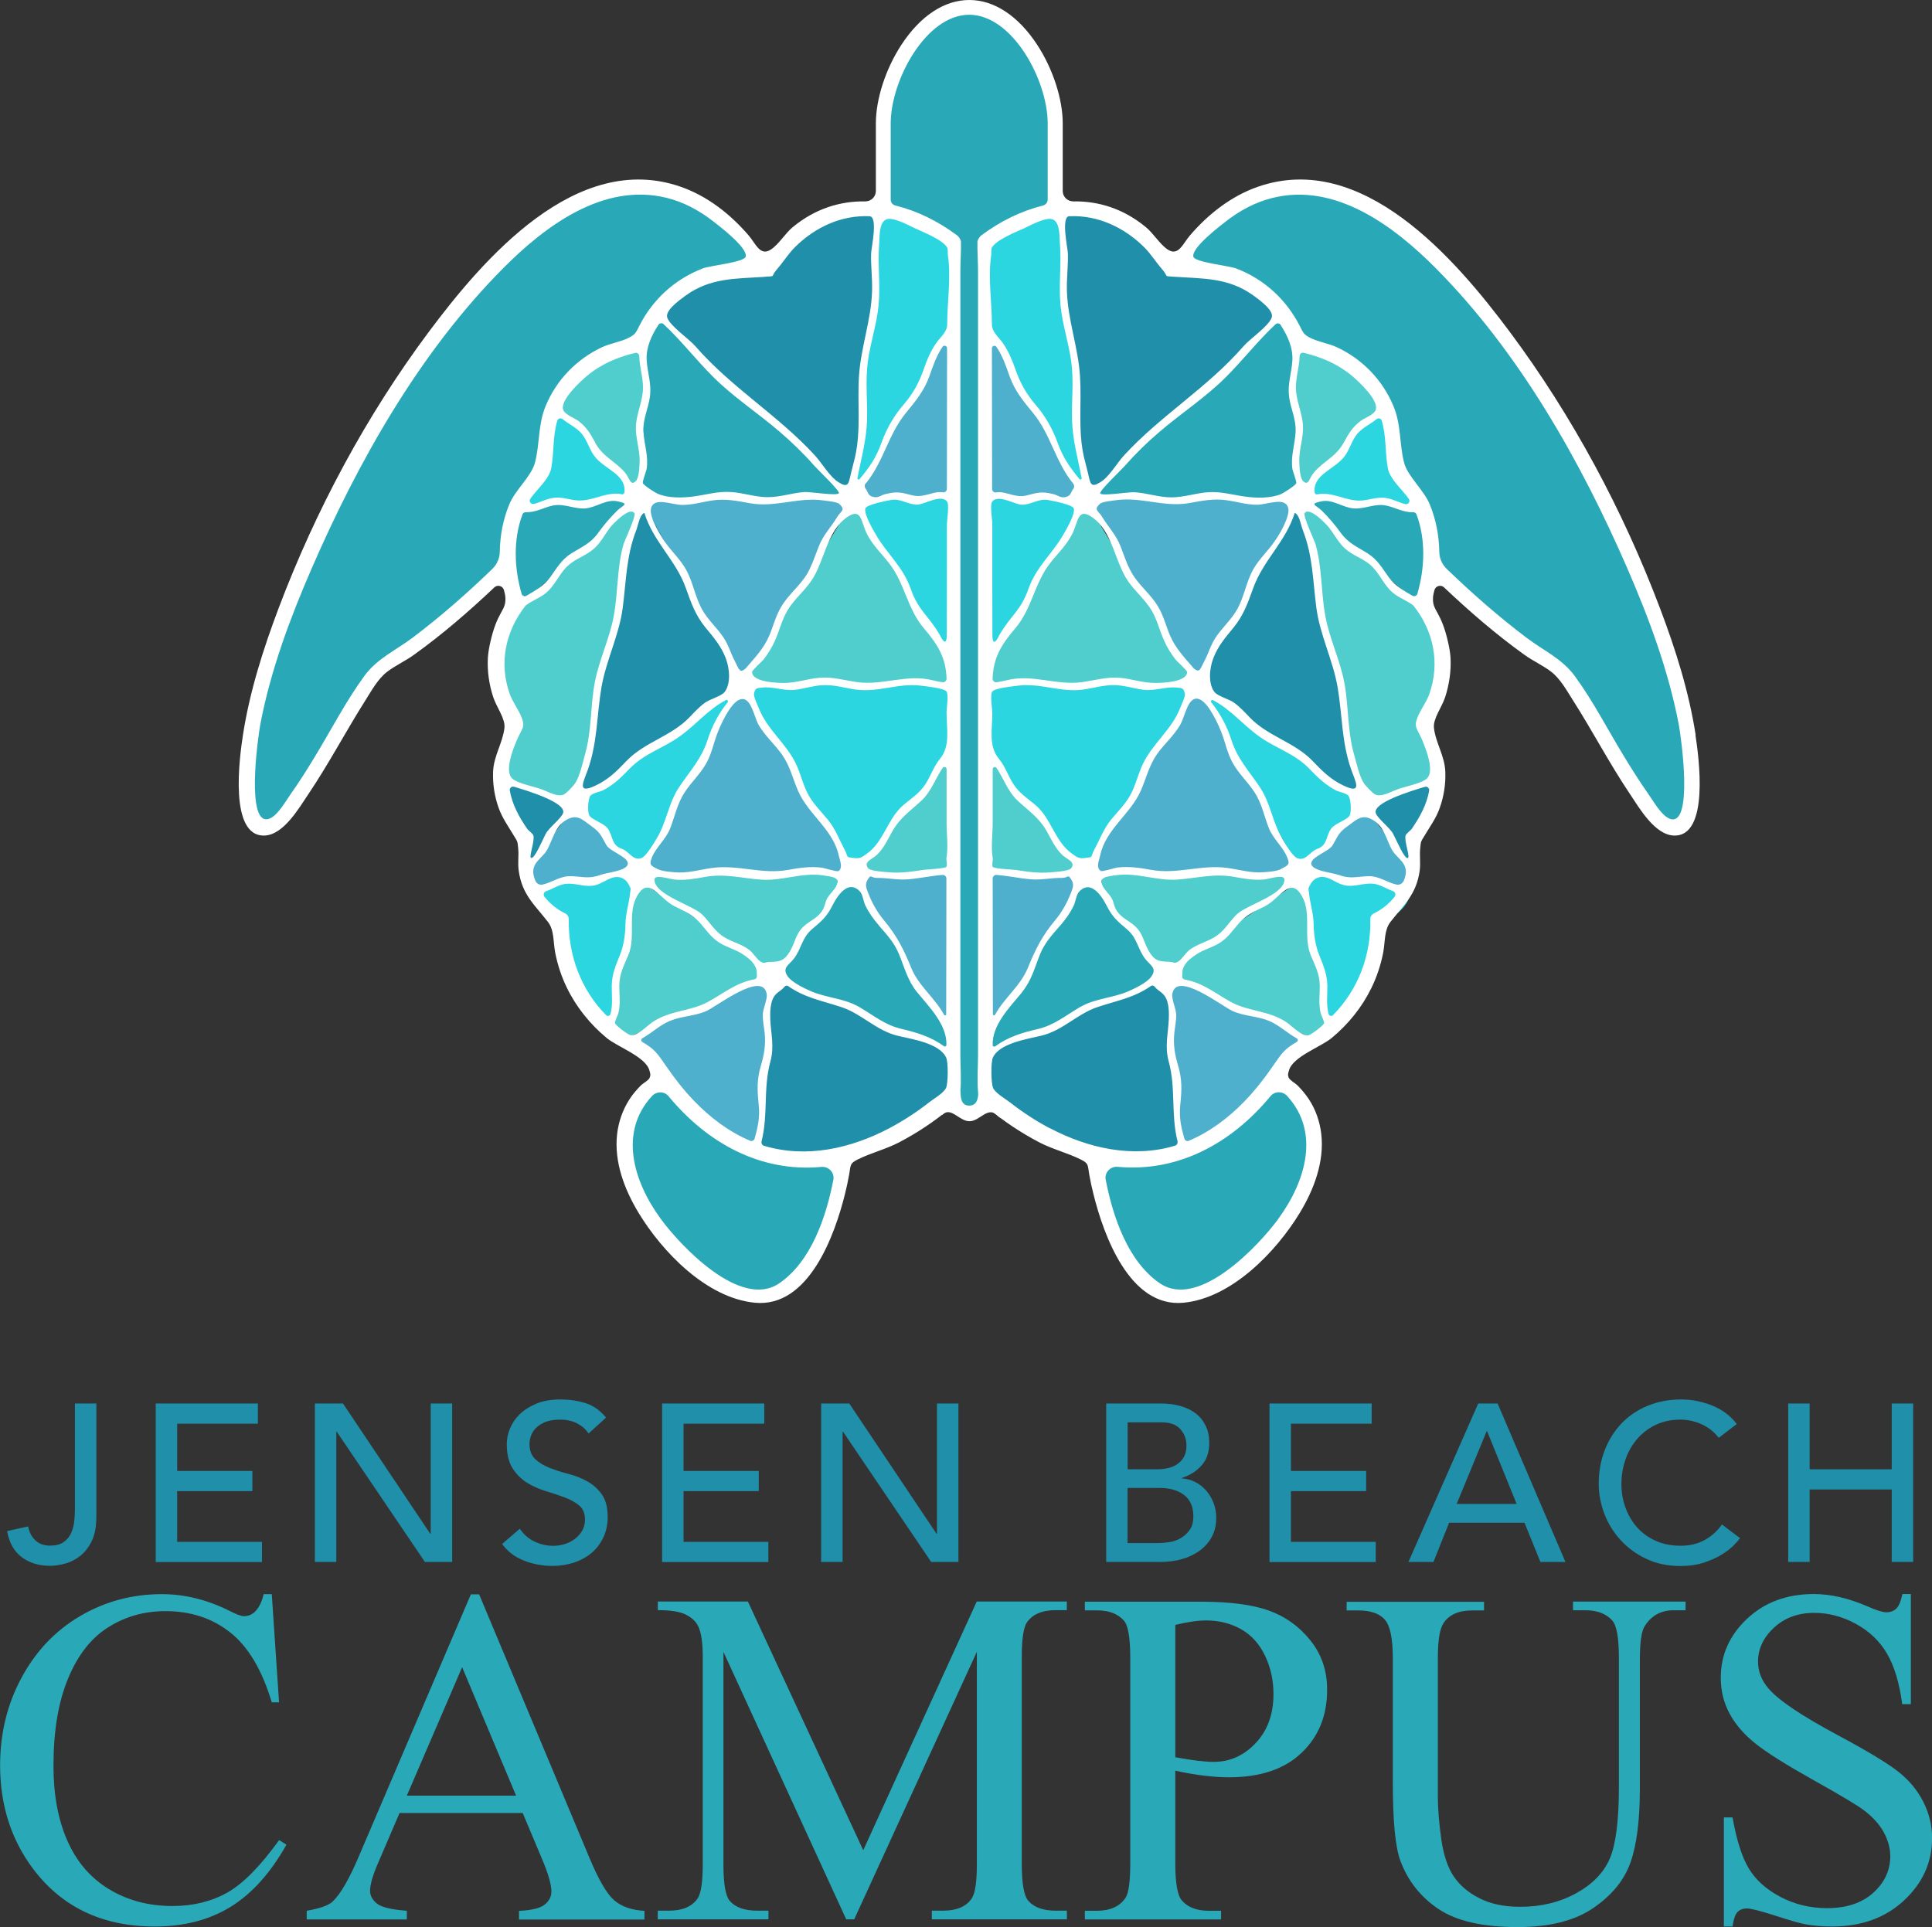 <?xml version="1.0" encoding="UTF-8"?>
<svg xmlns="http://www.w3.org/2000/svg" xmlns:xlink="http://www.w3.org/1999/xlink" id="Layer_1" viewBox="0 0 199.12 198.64">
  <rect x="0" y="0" width="199.12" height="198.64" fill="#333333" stroke="none"/>
  <defs>
    <style>.cls-1{fill:none;}.cls-2{fill:#2bd6e1;}.cls-3{fill:#4fcecd;}.cls-4{fill:#1f8faa;}.cls-5{clip-path:url(#clippath-1);}.cls-6{fill:#fff;}.cls-7{fill:#4fb0cd;}.cls-8{fill:#29a9b8;}.cls-9{clip-path:url(#clippath);}</style>
    <clipPath id="clippath">
      <path class="cls-1" d="M98.6,113.12s-18.4,17.62-31.5-4.31c0,0-9.66-3.39-9.13-13.96,0,0-4.9-.13-3.44-6.79,0,0-5.69-6.14-1.19-13.44,0,0-5.16-6,0-12.4,0,0-3.71-8.48,2.78-13.96,0,0-1.59-11.09,10.19-12.92,0,0,2.25-9.14,13.37-7.7,0,0,6.22-12.27,18.93-3v88.49Z"></path>
    </clipPath>
    <clipPath id="clippath-1">
      <path class="cls-1" d="M101.28,113.17s18.4,17.62,31.5-4.31c0,0,9.66-3.39,9.13-13.96,0,0,4.9-.13,3.44-6.79,0,0,5.69-6.14,1.19-13.44,0,0,5.16-6,0-12.4,0,0,3.71-8.48-2.78-13.96,0,0,1.59-11.09-10.19-12.92,0,0-2.25-9.14-13.37-7.7,0,0-6.22-12.27-18.93-3v88.49Z"></path>
    </clipPath>
  </defs>
  <path class="cls-4" d="M7.72,144.68h2.21v11.67c0,1.03-.16,1.87-.48,2.52s-.73,1.17-1.21,1.54-1,.64-1.56.78c-.55.15-1.06.22-1.52.22-1.15,0-2.13-.3-2.92-.89-.79-.59-1.29-1.49-1.51-2.69l2.17-.48c.12.62.38,1.1.76,1.45s.88.53,1.5.53c.55,0,1-.11,1.33-.32.33-.21.59-.5.77-.84.18-.35.31-.74.37-1.19.06-.45.09-.9.09-1.36v-10.95Z"></path>
  <path class="cls-4" d="M16.04,144.68h10.54v2.08h-8.32v4.87h7.75v2.08h-7.75v5.23h8.74v2.08h-10.95v-16.33Z"></path>
  <path class="cls-4" d="M32.44,144.68h2.91l8.99,13.42h.05v-13.42h2.21v16.33h-2.81l-9.08-13.42h-.05v13.42h-2.21v-16.33Z"></path>
  <path class="cls-4" d="M53.58,157.59c.4.6.91,1.04,1.53,1.33.62.29,1.26.43,1.93.43.37,0,.75-.06,1.13-.17s.73-.29,1.05-.52c.31-.23.57-.52.77-.85.2-.34.3-.73.3-1.18,0-.63-.2-1.11-.6-1.44-.4-.33-.9-.61-1.49-.83s-1.24-.44-1.94-.65c-.7-.21-1.35-.5-1.94-.86-.59-.37-1.09-.87-1.49-1.49-.4-.62-.6-1.46-.6-2.53,0-.48.1-.98.31-1.52s.53-1.03.98-1.48c.45-.45,1.02-.82,1.72-1.12.7-.3,1.54-.45,2.52-.45.89,0,1.74.12,2.56.37.81.25,1.53.75,2.14,1.5l-1.8,1.64c-.28-.43-.67-.78-1.18-1.04-.51-.26-1.08-.39-1.73-.39s-1.13.08-1.53.24-.73.37-.98.62c-.25.25-.42.53-.52.82-.1.29-.15.56-.15.81,0,.69.2,1.22.6,1.59.4.37.9.67,1.49.9s1.24.44,1.94.62c.7.18,1.35.44,1.94.77.59.33,1.09.78,1.49,1.34.4.56.6,1.33.6,2.32,0,.78-.15,1.49-.45,2.12-.3.63-.7,1.16-1.21,1.59-.51.43-1.11.76-1.8.99s-1.43.35-2.21.35c-1.05,0-2.04-.18-2.97-.55-.94-.37-1.68-.94-2.24-1.71l1.82-1.57Z"></path>
  <path class="cls-4" d="M68.23,144.68h10.54v2.08h-8.32v4.87h7.75v2.08h-7.75v5.23h8.74v2.08h-10.95v-16.33Z"></path>
  <path class="cls-4" d="M84.62,144.68h2.91l8.99,13.42h.05v-13.42h2.21v16.33h-2.81l-9.08-13.42h-.05v13.42h-2.21v-16.33Z"></path>
  <path class="cls-4" d="M114,144.68h5.67c.71,0,1.36.08,1.97.25.61.17,1.13.42,1.57.75.44.33.78.75,1.04,1.27s.38,1.12.38,1.81c0,.94-.26,1.7-.78,2.29-.52.59-1.2,1.03-2.03,1.3v.05c.49.03.95.16,1.38.38.43.22.8.51,1.12.88.31.36.56.78.75,1.26s.28.99.28,1.54c0,.74-.15,1.39-.45,1.95s-.71,1.03-1.23,1.42c-.52.38-1.13.68-1.82.88-.69.2-1.44.3-2.24.3h-5.6v-16.33ZM116.21,151.46h3.02c.42,0,.81-.04,1.18-.13.37-.08.69-.23.97-.43.28-.2.5-.45.66-.76s.24-.68.24-1.13c0-.65-.21-1.21-.62-1.68-.42-.48-1.07-.71-1.96-.71h-3.48v4.84ZM116.21,159.06h3.25c.34,0,.71-.04,1.12-.1.41-.07.79-.21,1.14-.42.35-.21.65-.49.9-.84s.37-.82.37-1.41c0-.97-.32-1.69-.95-2.18-.63-.48-1.48-.73-2.56-.73h-3.27v5.67Z"></path>
  <path class="cls-4" d="M130.83,144.68h10.54v2.08h-8.32v4.87h7.75v2.08h-7.75v5.23h8.74v2.08h-10.95v-16.33Z"></path>
  <path class="cls-4" d="M152.34,144.68h2.01l6.99,16.33h-2.58l-1.64-4.04h-7.77l-1.61,4.04h-2.58l7.19-16.33ZM156.31,155.03l-3.04-7.49h-.05l-3.09,7.49h6.18Z"></path>
  <path class="cls-4" d="M177.13,148.2c-.46-.6-1.05-1.06-1.75-1.38-.71-.32-1.44-.48-2.19-.48-.92,0-1.76.17-2.5.52-.75.35-1.38.82-1.91,1.42-.53.6-.94,1.3-1.23,2.11s-.44,1.67-.44,2.59c0,.86.14,1.68.42,2.44s.68,1.45,1.2,2.03,1.16,1.04,1.91,1.38c.75.34,1.61.51,2.56.51s1.76-.19,2.47-.58c.71-.38,1.31-.92,1.8-1.61l1.87,1.41c-.12.17-.34.41-.65.73-.31.32-.71.63-1.22.95-.51.32-1.12.59-1.83.83-.71.24-1.54.36-2.48.36-1.29,0-2.46-.25-3.49-.74-1.04-.49-1.92-1.14-2.65-1.94-.73-.8-1.29-1.7-1.67-2.71-.38-1.01-.58-2.03-.58-3.06,0-1.26.21-2.42.62-3.49s1-1.99,1.74-2.77c.75-.78,1.64-1.38,2.69-1.81,1.04-.43,2.2-.65,3.46-.65,1.08,0,2.13.21,3.17.62,1.04.42,1.89,1.05,2.55,1.91l-1.84,1.41Z"></path>
  <path class="cls-4" d="M184.3,144.68h2.21v6.78h8.46v-6.78h2.21v16.33h-2.21v-7.47h-8.46v7.47h-2.21v-16.33Z"></path>
  <path class="cls-8" d="M28.01,164.34l.75,11.14h-.75c-1-3.33-2.43-5.74-4.28-7.2-1.85-1.47-4.08-2.2-6.67-2.2-2.17,0-4.14.55-5.9,1.66-1.76,1.1-3.14,2.86-4.14,5.28-1.01,2.42-1.51,5.42-1.51,9.01,0,2.96.47,5.54,1.43,7.71.95,2.17,2.38,3.84,4.29,5,1.91,1.16,4.09,1.74,6.54,1.74,2.13,0,4-.46,5.63-1.37,1.63-.91,3.42-2.72,5.37-5.43l.75.48c-1.64,2.92-3.56,5.05-5.75,6.4-2.19,1.35-4.79,2.03-7.81,2.03-5.43,0-9.63-2.01-12.62-6.04-2.22-3-3.33-6.53-3.33-10.58,0-3.27.73-6.28,2.2-9.01,1.47-2.74,3.48-4.86,6.05-6.37s5.38-2.26,8.42-2.26c2.37,0,4.7.58,7.01,1.74.68.35,1.16.53,1.45.53.44,0,.81-.15,1.14-.46.42-.43.72-1.04.89-1.81h.85Z"></path>
  <path class="cls-8" d="M53.87,186.89h-12.69l-2.22,5.17c-.55,1.27-.82,2.22-.82,2.85,0,.5.24.94.71,1.32.48.38,1.5.62,3.08.74v.89h-10.32v-.89c1.37-.24,2.26-.56,2.66-.94.82-.77,1.73-2.34,2.73-4.71l11.53-26.97h.85l11.41,27.26c.92,2.19,1.75,3.61,2.5,4.27.75.65,1.79,1.02,3.13,1.1v.89h-12.93v-.89c1.31-.06,2.19-.28,2.65-.65.46-.37.69-.82.69-1.35,0-.71-.32-1.83-.97-3.36l-1.98-4.71ZM53.19,185.1l-5.56-13.24-5.7,13.24h11.26Z"></path>
  <path class="cls-8" d="M87.22,197.86l-12.66-27.58v21.9c0,2.01.22,3.27.65,3.77.6.68,1.54,1.01,2.83,1.01h1.16v.89h-11.41v-.89h1.16c1.39,0,2.37-.42,2.95-1.26.35-.51.53-1.69.53-3.53v-21.41c0-1.45-.16-2.5-.48-3.14-.23-.47-.64-.86-1.24-1.17-.6-.31-1.58-.47-2.91-.47v-.89h9.28l11.89,25.64,11.7-25.64h9.28v.89h-1.14c-1.4,0-2.39.42-2.97,1.26-.35.52-.53,1.69-.53,3.53v21.41c0,2.01.23,3.27.68,3.77.6.68,1.54,1.01,2.83,1.01h1.14v.89h-13.92v-.89h1.16c1.4,0,2.38-.42,2.95-1.26.35-.51.53-1.69.53-3.53v-21.9l-12.64,27.58h-.8Z"></path>
  <path class="cls-8" d="M121.13,182.52v9.55c0,2.06.23,3.34.68,3.84.61.71,1.54,1.06,2.78,1.06h1.26v.89h-14.04v-.89h1.23c1.38,0,2.38-.45,2.97-1.35.32-.5.48-1.68.48-3.55v-21.17c0-2.06-.22-3.34-.65-3.84-.63-.71-1.56-1.06-2.8-1.06h-1.23v-.89h12.01c2.93,0,5.24.3,6.94.91,1.69.6,3.12,1.62,4.28,3.06s1.74,3.13,1.74,5.1c0,2.67-.88,4.85-2.65,6.52-1.76,1.68-4.26,2.51-7.48,2.51-.79,0-1.64-.06-2.56-.17-.92-.11-1.9-.28-2.95-.51ZM121.13,181.14c.85.16,1.61.28,2.27.36.66.08,1.22.12,1.69.12,1.67,0,3.12-.65,4.34-1.95,1.22-1.3,1.82-2.98,1.82-5.04,0-1.42-.29-2.74-.87-3.95-.58-1.22-1.4-2.13-2.46-2.73s-2.27-.91-3.62-.91c-.82,0-1.88.15-3.17.46v13.63Z"></path>
  <path class="cls-8" d="M162.12,165.99v-.89h11.6v.89h-1.23c-1.29,0-2.28.54-2.97,1.62-.34.5-.51,1.66-.51,3.48v13.29c0,3.29-.33,5.84-.98,7.65-.65,1.81-1.93,3.37-3.84,4.67s-4.51,1.95-7.79,1.95c-3.58,0-6.29-.62-8.14-1.86-1.85-1.24-3.17-2.91-3.94-5-.52-1.43-.77-4.12-.77-8.07v-12.81c0-2.01-.28-3.34-.83-3.96s-1.45-.94-2.7-.94h-1.23v-.89h14.16v.89h-1.26c-1.35,0-2.32.43-2.9,1.28-.4.58-.6,1.79-.6,3.62v14.28c0,1.27.12,2.73.35,4.37s.66,2.92,1.27,3.84c.61.92,1.49,1.68,2.65,2.27,1.15.6,2.57.89,4.24.89,2.14,0,4.06-.47,5.75-1.4,1.69-.93,2.85-2.13,3.47-3.59.62-1.46.93-3.93.93-7.41v-13.27c0-2.05-.23-3.33-.68-3.84-.63-.71-1.56-1.06-2.8-1.06h-1.23Z"></path>
  <path class="cls-8" d="M196.94,164.34v11.33h-.89c-.29-2.18-.81-3.91-1.56-5.2s-1.82-2.31-3.2-3.07c-1.39-.76-2.82-1.14-4.3-1.14-1.68,0-3.06.51-4.16,1.53-1.1,1.02-1.64,2.19-1.64,3.49,0,1,.35,1.91,1.04,2.73,1,1.21,3.38,2.82,7.13,4.83,3.06,1.64,5.15,2.9,6.27,3.78,1.12.88,1.98,1.91,2.59,3.11.6,1.19.91,2.44.91,3.75,0,2.48-.96,4.62-2.89,6.42-1.93,1.8-4.4,2.69-7.43,2.69-.95,0-1.84-.07-2.68-.22-.5-.08-1.53-.37-3.11-.88s-2.57-.76-2.98-.76-.72.12-.96.36c-.23.24-.41.74-.52,1.5h-.89v-11.24h.89c.42,2.35.98,4.11,1.69,5.28s1.79,2.14,3.25,2.91,3.06,1.16,4.8,1.16c2.01,0,3.61-.53,4.77-1.59,1.17-1.06,1.75-2.32,1.75-3.77,0-.81-.22-1.62-.66-2.44-.44-.82-1.13-1.59-2.07-2.3-.63-.48-2.34-1.51-5.15-3.08-2.8-1.57-4.8-2.82-5.98-3.76-1.18-.93-2.08-1.97-2.69-3.09s-.92-2.37-.92-3.72c0-2.35.9-4.38,2.71-6.08s4.1-2.55,6.89-2.55c1.74,0,3.58.43,5.54,1.28.9.4,1.54.6,1.91.6.42,0,.76-.12,1.03-.37.27-.25.48-.75.64-1.51h.89Z"></path>
  <path class="cls-8" d="M90.8,21.24s-.25-14.53,3.56-17.76,8.36-3.27,11.05,0,2.97,6.53,2.98,12.35,0,96.77,0,96.77l-5.48.94s-3.28,1.51-3.31,1.44-1.74-1.4-1.74-1.4l-4.75-10.65-3.02-63.05.73-18.64Z"></path>
  <path class="cls-8" d="M67.83,111.18s-5.24,4.05-2.42,11.23c2.82,7.19,12.1,13.28,15.2,10.53,3.11-2.75,5.49-6.75,5.74-9.46s.3-3.67-.71-3.94-15.76-9.37-17.81-8.36Z"></path>
  <path class="cls-8" d="M78.01,26.48s-9.32-15.76-25.46-.85-26.2,42.31-26.99,52.68c-.79,10.36,3.84,6.2,5.06,4.87s6.57-12.36,8.77-14.04,8.73-6.73,8.73-6.73l3.61-3.05,3.57-3.34,18.16-23.57,4.54-5.96Z"></path>
  <path class="cls-8" d="M131.96,111.18s5.24,4.05,2.42,11.23-12.1,13.28-15.2,10.53-5.49-6.75-5.74-9.46-.3-3.67.71-3.94,15.76-9.37,17.81-8.36Z"></path>
  <path class="cls-8" d="M121.79,26.48s9.32-15.76,25.46-.85c16.14,14.91,26.2,42.31,26.99,52.68s-3.84,6.2-5.06,4.87-6.57-12.36-8.77-14.04-8.73-6.73-8.73-6.73l-3.61-3.05-3.57-3.34-18.16-23.57-4.54-5.96Z"></path>
  <g class="cls-9">
    <polygon class="cls-8" points="66.6 31.23 66 51.45 87.85 51.24 66.6 31.23"></polygon>
    <polygon class="cls-3" points="66.01 51.24 56.93 41.09 65.05 35.23 66.57 32.34 66.01 51.24"></polygon>
    <polygon class="cls-7" points="88.08 51.59 97.94 51.05 98.11 33.31 88.08 51.59"></polygon>
    <polygon class="cls-2" points="88.11 50.75 90.8 21.24 98.28 24.8 98.5 32.95 98.23 33.5 88.11 50.75"></polygon>
    <polygon class="cls-2" points="65.62 51.09 55.97 40.13 52.53 52.44 65.62 51.09"></polygon>
    <polygon class="cls-7" points="87.85 51.24 76.49 70.5 65.75 51.45 87.85 51.24"></polygon>
    <polygon class="cls-3" points="76.49 70.5 99.93 70.5 99.93 70.5 88.39 50.92 76.49 70.5"></polygon>
    <polygon class="cls-3" points="66.01 51.24 59.24 83.16 40.12 75.16 66.01 51.24"></polygon>
    <polygon class="cls-8" points="66.89 50.72 52.53 52.7 53.37 62.51 66.89 50.72"></polygon>
    <polygon class="cls-4" points="66.01 51.24 59.41 82.77 76.49 70.5 66.01 51.24"></polygon>
    <polygon class="cls-3" points="65.66 90.13 87.85 89.9 79.92 100.53 65.66 90.13"></polygon>
    <polygon class="cls-7" points="88.05 90.23 98.99 89.62 98.09 106.88 88.05 90.23"></polygon>
    <polygon class="cls-2" points="58.8 82.97 76.49 70.5 65.47 90.48 58.8 82.97"></polygon>
    <polygon class="cls-2" points="65.65 89.89 62.55 108.07 47.95 88.98 53.8 91.53 65.65 89.89"></polygon>
    <polygon class="cls-3" points="65.47 90.48 62.59 107.84 80.18 100.36 65.47 90.48"></polygon>
    <polygon class="cls-8" points="79.7 100.53 99.62 109.28 87.68 90.13 79.7 100.53"></polygon>
    <polygon class="cls-7" points="79.45 100.36 78.18 119.28 62.55 108.07 79.45 100.36"></polygon>
    <polygon class="cls-4" points="79.49 100.57 77.96 122.65 104.79 111.26 79.49 100.57"></polygon>
    <polygon class="cls-4" points="91.13 18.86 87.85 51.24 62.13 27.52 91.13 18.86"></polygon>
    <polygon class="cls-7" points="52.51 91.91 66.07 89.89 59.36 82.96 52.51 91.91"></polygon>
    <polygon class="cls-4" points="50.1 79.71 58.8 82.97 52.94 91.69 50.1 79.71"></polygon>
    <polygon class="cls-7" points="76.49 70.5 88.05 89.89 65.66 90.13 76.49 70.5"></polygon>
    <polygon class="cls-2" points="76.49 70.5 100.6 70.5 99.85 76.81 88.39 90.48 76.49 70.5"></polygon>
    <polygon class="cls-2" points="88.08 51.59 97.94 51.05 98.37 69.09 88.08 51.59"></polygon>
    <polygon class="cls-3" points="88.05 89.89 98.28 77.56 98.41 90.15 88.05 89.89"></polygon>
  </g>
  <g class="cls-5">
    <polygon class="cls-8" points="133.28 31.27 133.88 51.5 112.03 51.29 133.28 31.27"></polygon>
    <polygon class="cls-3" points="133.88 51.29 142.96 41.14 134.83 35.28 133.31 32.39 133.88 51.29"></polygon>
    <polygon class="cls-7" points="111.8 51.64 101.95 51.1 101.77 33.36 111.8 51.64"></polygon>
    <polygon class="cls-2" points="111.77 50.8 109.08 21.29 101.6 24.85 101.39 33 101.65 33.55 111.77 50.8"></polygon>
    <polygon class="cls-2" points="134.27 51.14 143.91 40.18 147.35 52.49 134.27 51.14"></polygon>
    <polygon class="cls-7" points="112.03 51.29 123.4 70.55 134.13 51.5 112.03 51.29"></polygon>
    <polygon class="cls-3" points="123.4 70.55 99.95 70.55 99.95 70.55 111.49 50.97 123.4 70.55"></polygon>
    <polygon class="cls-3" points="133.88 51.29 140.64 83.21 159.76 75.21 133.88 51.29"></polygon>
    <polygon class="cls-8" points="132.99 50.77 147.35 52.75 146.51 62.56 132.99 50.77"></polygon>
    <polygon class="cls-4" points="133.88 51.29 140.48 82.82 123.4 70.55 133.88 51.29"></polygon>
    <polygon class="cls-3" points="134.22 90.18 112.03 89.95 119.96 100.58 134.22 90.18"></polygon>
    <polygon class="cls-7" points="111.83 90.28 100.89 89.67 101.79 106.93 111.83 90.28"></polygon>
    <polygon class="cls-2" points="141.08 83.02 123.4 70.55 134.41 90.52 141.08 83.02"></polygon>
    <polygon class="cls-2" points="134.23 89.94 137.33 108.12 151.94 89.03 146.08 91.58 134.23 89.94"></polygon>
    <polygon class="cls-3" points="134.41 90.52 137.29 107.89 119.7 100.4 134.41 90.52"></polygon>
    <polygon class="cls-8" points="120.18 100.58 100.27 109.33 112.21 90.18 120.18 100.58"></polygon>
    <polygon class="cls-7" points="120.44 100.4 121.7 119.33 137.33 108.12 120.44 100.4"></polygon>
    <polygon class="cls-4" points="120.39 100.62 121.92 122.7 95.09 111.31 120.39 100.62"></polygon>
    <polygon class="cls-4" points="108.76 18.91 112.03 51.29 137.75 27.57 108.76 18.91"></polygon>
    <polygon class="cls-7" points="147.37 91.96 133.81 89.94 140.52 83.01 147.37 91.96"></polygon>
    <polygon class="cls-4" points="149.79 79.76 141.08 83.02 146.94 91.74 149.79 79.76"></polygon>
    <polygon class="cls-7" points="123.4 70.55 111.84 89.94 134.22 90.18 123.4 70.55"></polygon>
    <polygon class="cls-2" points="123.4 70.55 99.28 70.55 100.03 76.86 111.49 90.52 123.4 70.55"></polygon>
    <polygon class="cls-2" points="111.8 51.64 101.95 51.1 101.52 69.14 111.8 51.64"></polygon>
    <polygon class="cls-3" points="111.84 89.94 101.6 77.61 101.47 90.2 111.84 89.94"></polygon>
  </g>
  <path class="cls-6" d="M174.76,75.76c-.69-4.47-2.07-8.83-3.67-13.05-3.81-10.09-9.03-19.83-15.47-28.48-5.66-7.6-15.23-18.71-25.97-14.98-2.76.96-5.12,2.82-7.01,5.02-.74.86-1.19,2.2-2.31,1.44-.81-.55-1.46-1.67-2.25-2.31-2.31-1.9-4.87-2.68-7.46-2.64-.6,0-1.09-.47-1.09-1.07v-6.96c0-2.52-1.01-5.63-2.63-8.11-1.95-2.98-4.43-4.62-7-4.62s-5.05,1.64-7,4.62c-1.62,2.48-2.63,5.58-2.63,8.11v6.96c0,.6-.49,1.07-1.09,1.07-2.58-.04-5.15.74-7.46,2.64-.79.65-1.43,1.76-2.25,2.31-1.12.76-1.57-.58-2.31-1.44-1.89-2.2-4.25-4.06-7.01-5.02-10.74-3.73-20.31,7.39-25.97,14.98-6.45,8.65-11.66,18.39-15.47,28.48-1.59,4.22-2.98,8.59-3.67,13.05-.35,2.27-1.48,10.52,2.24,10.37,1.97-.08,3.57-2.89,4.51-4.28,2.1-3.12,3.85-6.46,5.86-9.64.64-1.01,1.31-2.26,2.29-2.99.84-.63,1.85-1.09,2.71-1.71,2.93-2.1,5.68-4.48,8.3-6.96.33-.31.87-.16.99.28.08.28.14.55.15.81.06,1.4-.84,1.29-1.58,4.67-.11.5-.2,1.02-.23,1.53-.07,1.36.13,2.74.56,4.04.34,1.03,1.26,2.21,1.15,3.16-.17,1.52-1.11,2.88-1.17,4.51-.05,1.27.15,2.55.58,3.75.38,1.05.98,1.87,1.54,2.81.4.66.4.57.47,1.37.07.75-.06,1.51.05,2.27.34,2.46,1.61,3.48,3.01,5.28.67.86.53,2.05.76,3.22.25,1.25.65,2.46,1.21,3.6.97,1.99,2.39,3.74,4.09,5.15,1.11.92,4.02,1.93,4.4,3.34.1.37.15.42.03.75-.09.26-.7.59-.9.79-.43.43-.84.91-1.17,1.42-.71,1.09-1.14,2.33-1.29,3.62-.32,2.86.76,5.7,2.22,8.11,2.43,4.01,7.01,8.79,11.99,9.26,5.54.53,8.23-6.97,9.28-11.22.17-.67.31-1.34.43-2.01.17-.97.05-1.12.88-1.54,1.37-.68,2.9-1.05,4.28-1.77,1.83-.96,3.57-2.11,5.16-3.43,1-.82,1.05-.76,1.14-1.82.11-1.25,0-2.56,0-3.81V27.89c0-.91.08-2.01.06-2.95,0-.2-.18-.52-.43-.7-1.99-1.47-4.06-2.49-6.34-3.06-.28-.07-.47-.31-.47-.6v-7.86c0-4.45,3.64-11.2,8.09-11.2s8.09,6.74,8.09,11.2v7.86c0,.28-.2.53-.47.6-2.28.58-4.35,1.59-6.34,3.06-.25.19-.43.51-.43.7-.02.94.06,2.05.06,2.95v80.8c0,1.25-.11,2.56,0,3.81.09,1.06.14,1,1.14,1.82,1.59,1.32,3.33,2.47,5.16,3.43,1.38.72,2.91,1.09,4.28,1.77.84.42.71.56.88,1.54.12.68.26,1.35.43,2.01,1.05,4.25,3.74,11.75,9.28,11.22,4.97-.47,9.56-5.26,11.99-9.26,1.46-2.41,2.54-5.25,2.22-8.11-.15-1.29-.57-2.53-1.29-3.62-.34-.51-.74-.99-1.17-1.42-.2-.2-.8-.54-.9-.79-.12-.33-.07-.38.03-.75.38-1.41,3.29-2.42,4.4-3.34,1.7-1.41,3.12-3.16,4.09-5.15.56-1.14.96-2.36,1.21-3.6.23-1.18.09-2.36.76-3.22,1.4-1.79,2.67-2.82,3.01-5.28.1-.76-.02-1.52.05-2.27.07-.8.07-.71.47-1.37.56-.94,1.17-1.76,1.54-2.81.43-1.2.63-2.47.58-3.75-.06-1.63-1-2.99-1.17-4.51-.11-.95.81-2.13,1.15-3.16.42-1.3.63-2.68.56-4.04-.03-.51-.12-1.03-.23-1.53-.74-3.38-1.64-3.27-1.58-4.67.01-.26.07-.53.15-.81.12-.44.66-.59.99-.28,2.62,2.48,5.37,4.86,8.3,6.96.86.62,1.88,1.08,2.71,1.71.98.74,1.64,1.98,2.29,2.99,2.02,3.17,3.76,6.52,5.86,9.64.94,1.4,2.54,4.2,4.51,4.28,3.72.16,2.59-8.1,2.24-10.37ZM78.81,28.53c1.24-.08.54.06,1.28-.79.64-.73,1.14-1.56,1.84-2.26,2.05-2.04,4.76-3.32,7.69-3.19.9.04.18,3.25.16,3.84-.04,1.29.14,2.58.1,3.87-.09,3-1.16,5.79-1.35,8.78-.18,2.82.22,5.51-.4,8.32-.13.57-.3,1.14-.43,1.71-.24,1.07-.28,1.53-1.28.9-.93-.59-1.68-1.94-2.42-2.75-3.8-4.15-8.62-7-12.33-11.27-.68-.78-2.6-2.07-2.9-2.95-.24-.7,1.15-1.73,1.85-2.24,2.58-1.88,5.17-1.76,8.18-1.96ZM97.54,88.44c-.03.2.12.75,0,.91-.15.2-2.07.27-2.38.32-1.14.18-2.32.35-3.48.25-.36-.03-1.98-.11-2.21-.42-.52-.68.45-.92.93-1.4.71-.7,1.06-1.5,1.53-2.34.81-1.45,1.82-2.11,2.99-3.18,1.06-.98,1.46-2.28,2.23-3.42.12-.18.41-.09.41.12v5.57c0,1.13.18,2.47-.01,3.58ZM89.41,90.71c.41-.68.27-.2,1.01-.21,1.08-.01,2.11.24,3.22.14,1.17-.1,2.33-.36,3.5-.45.21-.02.4.16.4.37l-.02,13.99c0,.13-.17.17-.23.05-.95-1.76-2.61-2.95-3.38-4.84-.78-1.93-1.48-3.3-2.81-4.9-.7-.84-1.24-1.81-1.63-2.83-.19-.5-.34-.85-.06-1.32ZM90.59,95.42c.82.93,1.59,1.77,2.07,2.95.57,1.39.88,2.7,1.86,3.91,1.2,1.47,3.11,3.35,3.02,5.45,0,.13-.16.19-.26.11-1.36-.98-2.75-1.39-4.38-1.78-1.73-.41-2.84-1.38-4.32-2.24-1.61-.94-3.38-.93-5.04-1.66-.66-.29-1.88-.87-2.33-1.48-.65-.89.06-1.17.58-1.82.81-1.02.84-2.17,1.88-3.06,1.03-.88,1.52-1.25,2.15-2.51.62-1.22,1.73-2.61,2.84-1.36.25.28.35,1.06.52,1.39.37.77.85,1.44,1.41,2.08ZM79.35,99.15c-.6.02-.46.24-.92,0-.38-.2-.81-.92-1.18-1.21-.79-.61-1.68-.79-2.52-1.28-1.06-.62-1.51-1.53-2.33-2.36-.99-1-4.83-2-4.95-3.56-.06-.72,1.5-.1,2.2-.06,1.02.07,1.95-.09,2.93-.27,2.13-.4,3.83.13,5.91.27,2.15.14,4.14-.76,6.3-.45.26.04,1.02.13,1.25.27.42.27.33.34.19.74-.16.47-.79.95-1.03,1.47-.16.34-.2.73-.39,1.06-.5.87-1.26,1.07-1.96,1.71-.84.76-.87,1.6-1.39,2.51-.62,1.08-1.07,1.14-2.12,1.17ZM86.39,89.79c-.16.1-1.45-.32-1.7-.35-1.18-.14-2.29.01-3.45.23-2.73.5-5.2-.58-7.9-.19-1.28.18-2.43.55-3.76.44-.54-.05-1.3-.09-1.8-.33-.81-.39-.87-.5-.58-1.23.41-1.01,1.43-1.85,1.86-2.94.51-1.28.72-2.55,1.5-3.74.7-1.07,1.63-1.9,2.25-3.03.54-.98.72-1.99,1.11-3.02.31-.83,1.35-3.18,2.33-3.52,1.16-.41,1.44,1.78,1.96,2.66.67,1.13,1.64,1.95,2.39,3.02.83,1.18,1.1,2.47,1.66,3.75,1.06,2.43,3.64,4,4.19,6.68.09.42.48,1.26-.06,1.6ZM56.95,52.12c1.19-.26,2.19.37,3.36.29,1.1-.08,2.16-.97,3.29-.74,1.38.28.61.38.01.97-.78.77-1.35,1.45-1.98,2.32-.77,1.07-1.69,1.42-2.74,2.08-1.04.66-1.49,1.51-2.18,2.46-.68.93-1.53,1.35-2.44,1.91-.19.12-.45.02-.51-.2-.77-2.65-.88-5.59.09-8.19.05-.14.2-.23.35-.22,1.02.03,1.78-.46,2.74-.68ZM54.65,51.42c.77-1.08,1.95-2.03,2.16-3.15.31-1.66.14-3.25.63-4.91.07-.23.36-.31.54-.16.63.52,1.39.84,1.94,1.47.6.7.79,1.6,1.33,2.33,1.02,1.38,3.34,1.89,3.1,3.77-.02.12-.13.21-.25.18-1.67-.33-3.08.82-4.76.62-.91-.11-1.6-.42-2.57-.2-.64.14-1.15.43-1.74.58-.31.07-.56-.27-.37-.54ZM61.34,45.61c-.49-.9-.89-1.6-1.76-2.24-.42-.31-1.41-.63-1.55-1.19-.24-.98,1.72-2.8,2.44-3.41,1.43-1.21,3.19-1.97,5-2.39.22-.05.42.12.42.35.02,1.1.38,2.12.38,3.22,0,1.39-.66,2.6-.73,3.97-.06,1.28.44,2.46.38,3.74-.02.45-.05,1.63-.41,1.96-.57.5-.59-.33-1.11-.92-1.05-1.21-2.26-1.6-3.07-3.08ZM66.31,44.53c-.07-1.3.49-2.36.67-3.61.2-1.35-.26-2.5-.33-3.81-.07-1.34.5-2.52,1.21-3.63.12-.18.37-.21.53-.07,1.83,1.71,3.34,3.67,5.11,5.44,2.12,2.11,4.58,3.7,6.84,5.64,1.26,1.08,2.46,2.24,3.56,3.49.39.45,2.64,2.58,2.56,2.85-.09.33-2.96-.15-3.54-.11-1.29.09-2.49.53-3.79.53s-2.5-.45-3.79-.53c-1.35-.09-2.5.27-3.8.45-1.13.16-2.66.2-3.75-.27-.24-.1-1.42-.84-1.53-1.09-.08-.17.36-1.26.39-1.48.2-1.35-.26-2.5-.33-3.81ZM86.47,51.92c.75.67.19.75-.17,1.35-.62,1.04-1.44,1.85-1.9,3.02-.46,1.15-.77,2.25-1.49,3.28-.74,1.05-1.72,1.84-2.38,2.95-.58.96-.81,1.96-1.24,2.99-.59,1.39-1.53,2.32-2.48,3.44-.6.44-.61.11-1.11-.87-.4-.78-.63-1.61-1.13-2.36-.69-1.03-1.61-1.81-2.22-2.91-.72-1.31-.92-2.79-1.64-4.09-.62-1.11-1.55-1.92-2.25-2.96-.42-.62-1.55-2.45-1.37-3.32.26-1.28,2.17-.39,3.22-.39,1.12,0,2.08-.32,3.17-.47,1.38-.2,2.57.08,3.9.31,2.56.43,4.9-.66,7.44-.31.33.05,1.42.14,1.67.36ZM65.58,54.64c.2-.51.34-1.59.83-1.77.93,2.99,3.26,4.88,4.28,7.76.53,1.5.99,2.81,2.03,4.07.83,1.01,1.6,1.9,2.08,3.15.45,1.18.5,2.75-.15,3.52-.33.39-1.5.72-1.95,1.04-.63.45-1.09.96-1.62,1.51-1.92,2.01-4.63,2.55-6.54,4.55-.98,1.03-1.84,1.89-3.16,2.51-2,.94-1.23-.41-.79-1.65.99-2.81.91-5.55,1.39-8.43.48-2.83,1.82-5.37,2.2-8.24.36-2.76.36-5.36,1.4-8.02ZM60.87,82.01c.22-.26,1.02-.41,1.24-.52,1.09-.55,1.9-1.33,2.73-2.2,1.57-1.64,3.42-2.1,5.2-3.37,1.77-1.26,2.87-2.74,4.77-3.75.14-.08.29.1.19.22-.94,1.18-1.59,2.38-2.07,3.87-.64,1.99-1.81,3.2-2.94,4.88-1.09,1.63-1.28,3.57-2.28,5.24-.26.43-1.09,1.9-1.62,2.08-.89.29-1.22-.7-2.04-.98-1.06-.37-.86-1.3-1.41-2.07-.45-.62-1.79-.92-1.95-1.46-.16-.54-.05-1.69.17-1.95ZM78.7,67.98c.47-.6.88-1.28,1.19-1.98.46-1.03.69-2.1,1.28-3.09.68-1.13,1.69-1.94,2.43-3.01,1.4-2.02,1.58-5.18,3.77-6.63,1.43-.95,1.38.55,1.95,1.71.6,1.21,1.49,2.03,2.3,3.06,1.63,2.07,1.87,4.7,3.61,6.74,1.48,1.73,2.25,3.04,2.33,5.17,0,.22-.19.41-.41.38-.34-.04-.68-.11-1.01-.2-2.71-.69-5.16.57-7.84.18-1.33-.19-2.49-.56-3.87-.44-1.22.1-2.35.53-3.59.53-.68,0-3.29-.05-3.33-1.12,0-.19,1.04-1.11,1.2-1.3ZM51.51,56.88c-.01.66-.29,1.3-.76,1.76-2.6,2.52-5.34,4.92-8.23,7.1-1.77,1.33-3.67,2.15-4.99,3.97-1.9,2.61-3.39,5.52-5.07,8.28-.8,1.32-1.62,2.63-2.51,3.88-.5.7-1.32,2.2-2.18,2.52-2.48.93-1.2-8.37-.93-9.78,1.05-5.49,3.03-10.82,5.25-15.94,4.82-11.1,11.15-22.33,19.73-30.98,4.34-4.38,10.37-8.92,16.91-7.29,1.73.43,3.31,1.28,4.72,2.37.68.53,3.59,2.73,3.41,3.67-.12.6-3.6.92-4.4,1.22-1.44.55-2.77,1.36-3.9,2.4-1.06.97-1.95,2.14-2.61,3.42-.42.8-.41.97-1.17,1.35-.84.42-1.88.56-2.75.97-2.62,1.24-4.66,3.35-5.78,6.02-.82,1.96-.6,3.9-1.11,5.86-.37,1.43-2.02,2.79-2.65,4.31-.64,1.54-.95,3.21-.98,4.88ZM53.78,74.01c-.32-.86-.94-1.61-1.25-2.49-1.12-3.17-.44-6.47,1.65-9.1.6-.49,1.45-.76,2.08-1.29.91-.75,1.29-1.8,2.08-2.63.76-.8,1.74-1.08,2.6-1.72.9-.66,1.29-1.54,1.93-2.39.2-.26,1.99-2.21,2.51-1.5.21.29-.99,2.78-1.13,3.26-.68,2.45-.54,4.91-1,7.38-.44,2.37-1.52,4.51-1.96,6.88-.45,2.44-.3,4.89-.98,7.3-.25.9-.55,2.35-1.08,3.1-.16.22-.86.99-1.16,1.11-.6.23-1.41-.22-2.16-.52-.79-.32-2.54-.61-3.12-1.15-.8-.75.04-2.94.5-4,.5-1.17.86-1.26.49-2.24ZM54.75,88.45c-.29-.07.4-1.77.22-2.33-.07-.21-.52-.51-.64-.69-.85-1.25-1.53-2.47-1.79-3.95-.04-.25.2-.45.44-.38,1.62.48,5.36,1.65,5.06,2.7-.16.54-1.48,1.53-1.8,2.16-.46.92-1.14,2.55-1.5,2.48ZM55.17,90.78c-.24-.6-.32-1.1-.02-1.66.29-.53.91-.94,1.23-1.5.59-1.04.79-2.38,1.92-3.06,1.16-.7,1.66-.12,2.64.59.97.71.96.92,1.56,1.97.36.63,2.1,1.17,2.2,1.82.13.83-2.14.99-2.82,1.25-1.17.44-1.88.16-3.06.13-1.11-.03-1.92.66-2.92.87-.31.06-.62-.12-.73-.41ZM62.92,104.52c-.05.2-.31.28-.45.13-2.61-2.65-3.92-6.19-3.85-9.9,0-.26-.15-.49-.38-.6-.82-.39-1.55-.99-2.12-1.7-.17-.21-.07-.51.18-.59.61-.2,1.12-.57,1.77-.71,1.19-.25,2.21.43,3.43.06.77-.23,1.55-1,2.43-.76.43.12.71.4.92.83.22.44.14.27.08.86-.12,1.09-.45,2.01-.47,3.15-.02,1.11-.18,2.22-.6,3.24-.41,1.01-.79,1.91-.81,3.03-.02,1.04.13,1.96-.13,2.97ZM65.04,106.72c-.31-.02-1.61-1.04-1.65-1.23-.05-.22.28-.81.34-1.05.25-1.03.08-1.89.1-2.91.03-1.21.49-2.02.93-3.08.8-1.94-.13-4.26.9-6.08,1.22-2.16,2.25.25,3.86,1.05,1.02.51,1.85.84,2.64,1.73.68.77,1.13,1.51,2.05,2.07.74.45,1.57.64,2.3,1.12.46.3,1.01.7,1.28,1.2.27.51.19.65.22,1.1,0,.15-.1.28-.25.31-1.92.36-3.08,1.39-4.76,2.31-1.86,1.02-3.94.87-5.76,2.11-.55.37-1.48,1.39-2.2,1.34ZM66.19,107.4c-.14-.08-.13-.29.01-.37.97-.54,1.76-1.33,2.79-1.77,1.22-.52,2.55-.5,3.77-1.02,1.09-.47,5.86-4.24,6.26-1.77.09.52-.38,1.5-.4,2.09-.02.64.11,1.21.18,1.83.14,1.28-.03,2.28-.39,3.5-.41,1.38-.37,2.52-.22,3.92.15,1.34-.07,2.35-.42,3.57-.05.19-.27.29-.45.22-2.19-.93-4.11-2.38-5.76-4.09-1.05-1.09-1.99-2.28-2.85-3.53-.99-1.44-1.24-1.83-2.53-2.58ZM85.89,121.62c-.76,3.91-2.32,8.46-5.6,10.68-4,2.71-10.21-3.94-12.21-6.68-2.86-3.93-4.28-8.94-.89-12.63.47-.51,1.28-.52,1.72.02,3.97,4.81,9.47,7.86,15.74,7.28.76-.07,1.38.59,1.24,1.34ZM97.5,112.15c-.24.53-1.29,1.13-1.72,1.47-1.29,1.01-2.67,1.91-4.12,2.68-3.96,2.09-8.56,3.13-12.92,1.81-.19-.06-.3-.26-.25-.46.7-2.79.15-5.43.91-8.23.42-1.53.06-2.81-.01-4.32-.03-.68-.01-1.58.29-2.2.3-.62.8-.71,1.18-1.19.09-.11.25-.14.37-.06,1.76,1.23,3.49,1.5,5.5,2.17,2.12.71,3.56,2.41,5.79,2.95,1.39.34,4.32.75,5,2.26.22.49.2,2.66-.02,3.13ZM97.56,73.5c0,1.71.4,3.41-.68,4.72-.65.79-.93,1.71-1.46,2.55-.61.97-1.42,1.47-2.27,2.18-1.68,1.4-2.02,3.77-3.78,5.03-.59.42-.7.54-1.41.46-.86-.1-.48-.04-.89-.81-.58-1.09-.96-2.18-1.77-3.16-.72-.87-1.48-1.6-2.02-2.61-.53-.98-.75-2.06-1.22-3.07-1.02-2.16-2.98-3.55-3.86-5.8-.1-.26-.54-1.17-.49-1.47.12-.68.39-.58.85-.64,1.04-.14,2.27.37,3.39.23.97-.12,1.89-.44,2.87-.48,1.18-.05,2.2.28,3.35.45,2.28.33,4.38-.67,6.64-.41.58.07,2.48.26,2.74.61.24.33,0,1.8,0,2.22ZM97.59,53.95c0,1.66,0,3.33,0,4.99,0,2.56-.01,6.55-.01,6.55,0,0,.02,1.5-.72-.04-1.19-2.05-2.2-2.46-3.01-4.79-.79-2.24-2.41-3.54-3.56-5.52-.26-.44-1.31-2.21-1.09-2.75.15-.37,2.04-.74,2.61-.85,1.01-.19,1.73.48,2.72.48.72,0,2.43-1.12,3.07-.33.26.32,0,1.84,0,2.25ZM89.23,49.84c1.85-2.26,2.3-5.04,4.14-7.28,1-1.22,1.88-2.27,2.42-3.79.38-1.07.72-2.09,1.35-3.02.14-.21.47-.1.47.14l-.02,14.51c0,.22-.2.38-.41.35-.61-.1-1.11.13-1.75.27-.97.23-1.26.07-2.16-.15-.76-.18-1.31-.11-2.05.07-.35.09-.68.37-1.08.31-.73-.11-.61-.45-.92-.87-.13-.17-.13-.39,0-.56ZM94.25,23.51c.83.39,2.93,1.2,3.38,2.03.09.18.03.56.06.75.35,2.26-.07,4.88-.07,7.17,0,.76-.74,1.34-1.14,1.92-.55.8-.92,1.64-1.23,2.55-.5,1.47-1.12,2.62-2.14,3.8-.99,1.15-1.75,2.48-2.26,3.91-.54,1.52-1.27,2.58-2.26,3.75-.08.1-.24.02-.22-.1.38-2,.93-3.89.99-5.97.06-2.02-.19-3.98.08-6.01.26-1.98.92-3.86,1.11-5.85.2-2.12-.11-4.22.06-6.33.06-.7-.05-2.16.73-2.51.67-.3,2.35.63,2.91.89ZM110.23,22.29c2.93-.13,5.64,1.16,7.69,3.19.7.7,1.2,1.53,1.84,2.26.75.84.04.7,1.28.79,3.01.2,5.6.08,8.18,1.96.7.51,2.09,1.54,1.85,2.24-.3.88-2.22,2.17-2.9,2.95-3.71,4.28-8.53,7.13-12.33,11.27-.75.82-1.49,2.17-2.42,2.75-1,.63-1.04.17-1.28-.9-.13-.57-.3-1.14-.43-1.71-.62-2.81-.22-5.5-.4-8.32-.19-2.98-1.26-5.78-1.35-8.78-.04-1.29.14-2.58.1-3.87-.02-.59-.74-3.8.16-3.84ZM132.86,40.93c.18,1.25.74,2.31.67,3.61-.07,1.31-.52,2.46-.33,3.81.03.21.47,1.31.39,1.48-.11.24-1.29.98-1.53,1.09-1.09.47-2.62.43-3.75.27-1.3-.18-2.45-.54-3.8-.45-1.29.09-2.49.53-3.79.53s-2.5-.45-3.79-.53c-.58-.04-3.46.44-3.54.11-.07-.28,2.17-2.41,2.56-2.85,1.1-1.25,2.29-2.41,3.56-3.49,2.26-1.94,4.72-3.52,6.84-5.64,1.77-1.77,3.28-3.73,5.11-5.44.16-.15.42-.12.53.07.7,1.1,1.27,2.29,1.21,3.63-.07,1.31-.53,2.46-.33,3.81ZM144.82,51.96c-.59-.14-1.1-.43-1.74-.58-.96-.22-1.66.09-2.57.2-1.68.2-3.09-.95-4.76-.62-.12.02-.24-.06-.25-.18-.24-1.88,2.08-2.38,3.1-3.77.54-.74.72-1.64,1.33-2.33.55-.63,1.31-.95,1.94-1.47.19-.15.48-.08.54.16.49,1.65.32,3.24.63,4.91.21,1.12,1.39,2.07,2.16,3.15.19.26-.06.61-.37.54ZM145.64,52.8c.15,0,.3.08.35.22.97,2.6.86,5.54.09,8.19-.06.22-.32.31-.51.2-.92-.55-1.76-.97-2.44-1.91-.69-.95-1.14-1.8-2.18-2.46-1.04-.66-1.96-1.02-2.74-2.08-.64-.88-1.2-1.55-1.98-2.32-.6-.59-1.37-.69.01-.97,1.13-.22,2.18.67,3.29.74,1.18.08,2.17-.55,3.36-.29.97.21,1.73.71,2.74.68ZM141.81,42.18c-.13.56-1.13.88-1.55,1.19-.86.63-1.26,1.33-1.76,2.24-.81,1.48-2.02,1.87-3.07,3.08-.52.6-.54,1.43-1.11.92-.36-.32-.39-1.51-.41-1.96-.06-1.27.44-2.46.38-3.74-.06-1.38-.73-2.59-.73-3.97,0-1.1.36-2.13.38-3.22,0-.22.2-.4.42-.35,1.82.42,3.57,1.18,5,2.39.72.61,2.68,2.43,2.44,3.41ZM102.31,88.44c-.19-1.12,0-2.45,0-3.58v-5.57c0-.22.28-.31.4-.12.76,1.13,1.16,2.44,2.23,3.42,1.17,1.08,2.19,1.73,2.99,3.18.47.85.82,1.64,1.53,2.34.48.48,1.45.72.93,1.4-.24.31-1.86.39-2.21.42-1.16.1-2.34-.07-3.48-.25-.31-.05-2.23-.11-2.38-.32-.12-.16.03-.71,0-.91ZM110.38,92.03c-.39,1.02-.93,1.99-1.63,2.83-1.33,1.59-2.02,2.97-2.81,4.9-.77,1.89-2.43,3.09-3.38,4.84-.06.11-.23.08-.23-.05l-.02-13.99c0-.21.18-.39.4-.37,1.18.09,2.33.35,3.5.45,1.11.1,2.14-.16,3.22-.14.73,0,.6-.47,1.01.21.28.47.13.83-.06,1.32ZM105.33,102.28c.99-1.21,1.3-2.52,1.86-3.91.48-1.18,1.25-2.01,2.07-2.95.56-.63,1.04-1.31,1.41-2.08.16-.34.27-1.11.52-1.39,1.11-1.25,2.22.14,2.84,1.36.64,1.26,1.12,1.63,2.15,2.51,1.05.89,1.07,2.04,1.88,3.06.52.65,1.23.93.58,1.82-.45.61-1.67,1.19-2.33,1.48-1.66.72-3.43.72-5.04,1.66-1.48.86-2.59,1.83-4.32,2.24-1.63.38-3.03.8-4.38,1.78-.1.07-.26.01-.26-.11-.09-2.1,1.82-3.98,3.02-5.45ZM118.37,97.98c-.52-.9-.55-1.74-1.39-2.51-.69-.63-1.45-.84-1.96-1.71-.19-.33-.23-.72-.39-1.06-.24-.51-.86-1-1.03-1.47-.14-.4-.22-.47.19-.74.23-.15.99-.24,1.25-.27,2.16-.3,4.15.6,6.3.45,2.08-.14,3.78-.67,5.91-.27.99.18,1.92.34,2.93.27.71-.05,2.26-.66,2.2.06-.12,1.56-3.96,2.56-4.95,3.56-.82.83-1.27,1.75-2.33,2.36-.84.49-1.73.68-2.52,1.28-.37.29-.8,1-1.18,1.21-.45.24-.31.02-.92,0-1.06-.03-1.5-.09-2.12-1.17ZM132.06,89.58c-.5.24-1.26.29-1.8.33-1.33.11-2.47-.26-3.76-.44-2.7-.38-5.17.7-7.9.19-1.15-.21-2.27-.37-3.45-.23-.25.03-1.53.45-1.7.35-.54-.34-.15-1.17-.06-1.6.55-2.67,3.12-4.25,4.19-6.68.56-1.29.84-2.57,1.66-3.75.75-1.06,1.72-1.88,2.39-3.02.52-.88.8-3.07,1.96-2.66.98.34,2.02,2.69,2.33,3.52.39,1.03.57,2.04,1.11,3.02.62,1.13,1.55,1.97,2.25,3.03.78,1.18.99,2.46,1.5,3.74.43,1.09,1.45,1.93,1.86,2.94.3.73.24.84-.58,1.23ZM116.25,59.9c.74,1.07,1.75,1.88,2.43,3.01.59.99.82,2.06,1.28,3.09.31.7.72,1.38,1.19,1.98.15.2,1.2,1.12,1.2,1.3-.03,1.07-2.65,1.12-3.33,1.12-1.24,0-2.37-.42-3.59-.53-1.38-.11-2.54.25-3.87.44-2.68.39-5.13-.87-7.84-.18-.34.09-.67.15-1.01.2-.22.03-.42-.16-.41-.38.09-2.14.85-3.44,2.33-5.17,1.74-2.04,1.98-4.67,3.61-6.74.81-1.03,1.7-1.85,2.3-3.06.57-1.16.52-2.66,1.95-1.71,2.19,1.45,2.37,4.61,3.77,6.63ZM113.38,51.92c.25-.22,1.34-.31,1.67-.36,2.54-.36,4.88.74,7.44.31,1.33-.23,2.52-.5,3.9-.31,1.09.15,2.05.47,3.17.47,1.05,0,2.96-.89,3.22.39.17.87-.95,2.7-1.37,3.32-.7,1.04-1.63,1.86-2.25,2.96-.73,1.31-.92,2.79-1.64,4.09-.61,1.09-1.53,1.88-2.22,2.91-.5.75-.73,1.58-1.13,2.36-.51.98-.51,1.31-1.11.87-.95-1.12-1.89-2.05-2.48-3.44-.43-1.02-.66-2.02-1.24-2.99-.67-1.11-1.64-1.9-2.38-2.95-.73-1.03-1.04-2.13-1.49-3.28-.46-1.17-1.28-1.98-1.9-3.02-.36-.61-.92-.68-.17-1.35ZM132.13,86.39c-1-1.67-1.18-3.6-2.28-5.24-1.12-1.68-2.3-2.88-2.94-4.88-.48-1.49-1.14-2.69-2.07-3.87-.1-.13.04-.3.19-.22,1.9,1.01,3,2.49,4.77,3.75,1.78,1.27,3.64,1.73,5.2,3.37.83.87,1.64,1.64,2.73,2.2.22.11,1.02.26,1.24.52.22.26.33,1.4.17,1.95-.16.54-1.5.84-1.95,1.46-.56.77-.35,1.69-1.41,2.07-.82.29-1.15,1.27-2.04.98-.53-.17-1.36-1.64-1.62-2.08ZM138.47,80.98c-1.31-.62-2.18-1.48-3.16-2.51-1.91-2-4.63-2.54-6.54-4.55-.52-.55-.99-1.06-1.62-1.51-.45-.32-1.62-.65-1.95-1.04-.65-.76-.61-2.33-.15-3.52.48-1.25,1.25-2.15,2.08-3.15,1.03-1.26,1.49-2.57,2.03-4.07,1.03-2.88,3.35-4.77,4.28-7.76.49.18.63,1.26.83,1.77,1.04,2.66,1.04,5.26,1.4,8.02.38,2.86,1.72,5.4,2.2,8.24.48,2.87.4,5.62,1.39,8.43.44,1.24,1.21,2.6-.79,1.65ZM102.16,26.29c.03-.19-.03-.57.06-.75.45-.83,2.55-1.65,3.38-2.03.55-.26,2.24-1.19,2.91-.89.78.35.67,1.81.73,2.51.17,2.12-.14,4.21.06,6.33.19,2,.85,3.87,1.11,5.85.27,2.03.02,3.98.08,6.01.06,2.08.61,3.97.99,5.97.02.12-.14.19-.22.1-.98-1.18-1.71-2.23-2.26-3.75-.51-1.43-1.27-2.76-2.26-3.91-1.02-1.18-1.63-2.33-2.14-3.8-.31-.91-.69-1.75-1.23-2.55-.4-.58-1.14-1.16-1.14-1.92,0-2.29-.42-4.91-.07-7.17ZM110.62,50.39c-.32.42-.2.76-.92.87-.4.06-.72-.22-1.08-.31-.75-.19-1.29-.26-2.05-.07-.9.22-1.18.38-2.16.15-.63-.15-1.14-.37-1.75-.27-.22.03-.41-.13-.41-.35l-.02-14.51c0-.25.33-.35.47-.14.63.92.97,1.94,1.35,3.02.54,1.52,1.42,2.57,2.42,3.79,1.84,2.24,2.29,5.02,4.14,7.28.13.16.13.39,0,.56ZM102.26,51.7c.64-.79,2.35.33,3.07.33.98,0,1.7-.67,2.72-.48.57.1,2.47.48,2.61.85.22.55-.84,2.31-1.09,2.75-1.15,1.98-2.77,3.28-3.56,5.52-.82,2.33-1.82,2.73-3.01,4.79-.74,1.55-.72.04-.72.04,0,0,0-3.99-.01-6.55,0-1.66,0-3.33,0-4.99,0-.41-.27-1.93,0-2.25ZM102.28,71.28c.26-.35,2.16-.54,2.74-.61,2.26-.26,4.36.74,6.64.41,1.15-.17,2.17-.5,3.35-.45.99.04,1.9.36,2.87.48,1.13.14,2.35-.36,3.39-.23.45.06.72-.05.85.64.05.3-.39,1.21-.49,1.47-.88,2.25-2.84,3.64-3.86,5.8-.47,1-.7,2.08-1.22,3.07-.54,1.01-1.3,1.74-2.02,2.61-.8.98-1.18,2.07-1.77,3.16-.41.77-.03.71-.89.81-.71.08-.81-.04-1.41-.46-1.77-1.26-2.1-3.64-3.78-5.03-.85-.71-1.66-1.21-2.27-2.18-.53-.84-.81-1.77-1.46-2.55-1.08-1.31-.68-3-.68-4.72,0-.43-.25-1.89,0-2.22ZM108.19,116.3c-1.45-.76-2.83-1.67-4.12-2.68-.43-.33-1.48-.94-1.72-1.47-.21-.47-.24-2.64-.02-3.13.68-1.5,3.62-1.92,5-2.26,2.23-.54,3.67-2.24,5.79-2.95,2-.67,3.74-.94,5.5-2.17.12-.08.28-.06.37.06.38.48.88.58,1.18,1.19.31.62.32,1.52.29,2.2-.07,1.51-.43,2.79-.01,4.32.76,2.8.21,5.44.91,8.23.05.19-.06.4-.25.46-4.36,1.31-8.97.27-12.92-1.81ZM131.77,125.62c-2,2.74-8.21,9.39-12.21,6.68-3.28-2.22-4.84-6.77-5.6-10.68-.15-.75.48-1.41,1.24-1.34,6.27.58,11.77-2.47,15.74-7.28.44-.54,1.26-.53,1.72-.02,3.38,3.69,1.97,8.7-.89,12.63ZM133.66,107.4c-1.29.75-1.54,1.14-2.53,2.58-.86,1.25-1.8,2.44-2.85,3.53-1.65,1.71-3.57,3.16-5.76,4.09-.18.08-.39-.03-.45-.22-.35-1.22-.57-2.23-.42-3.57.15-1.4.19-2.54-.22-3.92-.36-1.22-.53-2.22-.39-3.5.07-.63.2-1.19.18-1.83-.02-.59-.48-1.56-.4-2.09.4-2.48,5.17,1.3,6.26,1.77,1.22.53,2.55.5,3.77,1.02,1.03.45,1.82,1.24,2.79,1.77.14.08.16.28.01.37ZM136.46,105.5c-.05.18-1.35,1.21-1.65,1.23-.72.05-1.66-.97-2.2-1.34-1.82-1.24-3.9-1.09-5.76-2.11-1.67-.92-2.83-1.95-4.76-2.31-.15-.03-.25-.16-.25-.31.03-.45-.05-.59.22-1.1.26-.5.82-.9,1.28-1.2.72-.48,1.56-.67,2.3-1.12.92-.56,1.37-1.3,2.05-2.07.8-.9,1.62-1.22,2.64-1.73,1.61-.8,2.64-3.21,3.86-1.05,1.02,1.81.1,4.13.9,6.08.44,1.06.9,1.87.93,3.08.02,1.02-.15,1.88.1,2.91.06.23.39.83.34,1.05ZM143.73,92.45c-.57.71-1.3,1.31-2.12,1.7-.24.11-.39.34-.38.6.08,3.71-1.23,7.25-3.85,9.9-.15.15-.4.07-.45-.13-.26-1-.11-1.93-.13-2.97-.03-1.11-.4-2.02-.81-3.03-.42-1.03-.58-2.13-.6-3.24-.02-1.14-.35-2.05-.47-3.15-.06-.59-.14-.42.08-.86.21-.43.5-.71.92-.83.88-.24,1.66.53,2.43.76,1.22.37,2.24-.3,3.43-.06.65.14,1.16.51,1.77.71.25.08.35.38.18.59ZM144.68,90.78c-.12.29-.43.47-.73.41-1-.21-1.81-.9-2.92-.87-1.18.04-1.89.31-3.06-.13-.68-.25-2.95-.42-2.82-1.25.1-.65,1.84-1.19,2.2-1.82.61-1.05.59-1.27,1.56-1.97.98-.71,1.49-1.29,2.64-.59,1.13.68,1.33,2.01,1.92,3.06.32.56.94.97,1.23,1.5.3.55.23,1.05-.02,1.66ZM147.3,81.48c-.26,1.48-.94,2.7-1.79,3.95-.12.18-.57.48-.64.69-.18.56.51,2.26.22,2.33-.35.07-1.03-1.56-1.5-2.48-.32-.63-1.65-1.63-1.8-2.16-.3-1.05,3.44-2.22,5.06-2.7.24-.07.48.13.44.38ZM147.32,71.52c-.31.89-.93,1.64-1.25,2.49-.37.98-.01,1.07.49,2.24.45,1.06,1.3,3.25.5,4-.57.54-2.33.83-3.12,1.15-.75.3-1.56.75-2.16.52-.3-.12-1-.89-1.16-1.11-.53-.74-.82-2.2-1.08-3.1-.68-2.42-.53-4.86-.98-7.3-.44-2.37-1.52-4.51-1.96-6.88-.46-2.47-.32-4.93-1-7.38-.14-.48-1.34-2.97-1.13-3.26.52-.71,2.31,1.25,2.51,1.5.65.85,1.04,1.72,1.93,2.39.86.64,1.85.91,2.6,1.72.79.84,1.17,1.88,2.08,2.63.64.53,1.48.8,2.08,1.29,2.09,2.62,2.76,5.92,1.65,9.1ZM172.08,84.39c-.86-.32-1.68-1.82-2.18-2.52-.89-1.26-1.71-2.57-2.51-3.88-1.68-2.75-3.17-5.67-5.07-8.28-1.33-1.82-3.22-2.63-4.99-3.97-2.89-2.18-5.63-4.59-8.23-7.1-.48-.46-.75-1.09-.76-1.76-.03-1.67-.34-3.33-.98-4.88-.63-1.52-2.28-2.89-2.65-4.31-.5-1.96-.28-3.9-1.11-5.86-1.12-2.67-3.16-4.78-5.78-6.02-.87-.41-1.91-.55-2.75-.97-.76-.38-.75-.55-1.17-1.35-.66-1.28-1.55-2.44-2.61-3.42-1.14-1.04-2.46-1.86-3.9-2.4-.8-.3-4.28-.62-4.4-1.22-.18-.93,2.73-3.14,3.41-3.67,1.41-1.09,2.99-1.94,4.72-2.37,6.53-1.64,12.57,2.91,16.91,7.29,8.57,8.65,14.91,19.88,19.73,30.98,2.22,5.12,4.19,10.44,5.25,15.94.27,1.41,1.56,10.71-.93,9.78Z"></path>
  <path class="cls-6" d="M97.12,114.92c.89-.89,1.72.66,2.8.66s1.88-1.59,2.87-.6-.33-1.35-.33-1.35c0,0-1.63-1.82-1.63-1.12s-.13,1.46-.93,1.46-.9-.71-.9-1.46c0-.34-2.15,1.87-2.15,1.87l.27.55Z"></path>
</svg>
